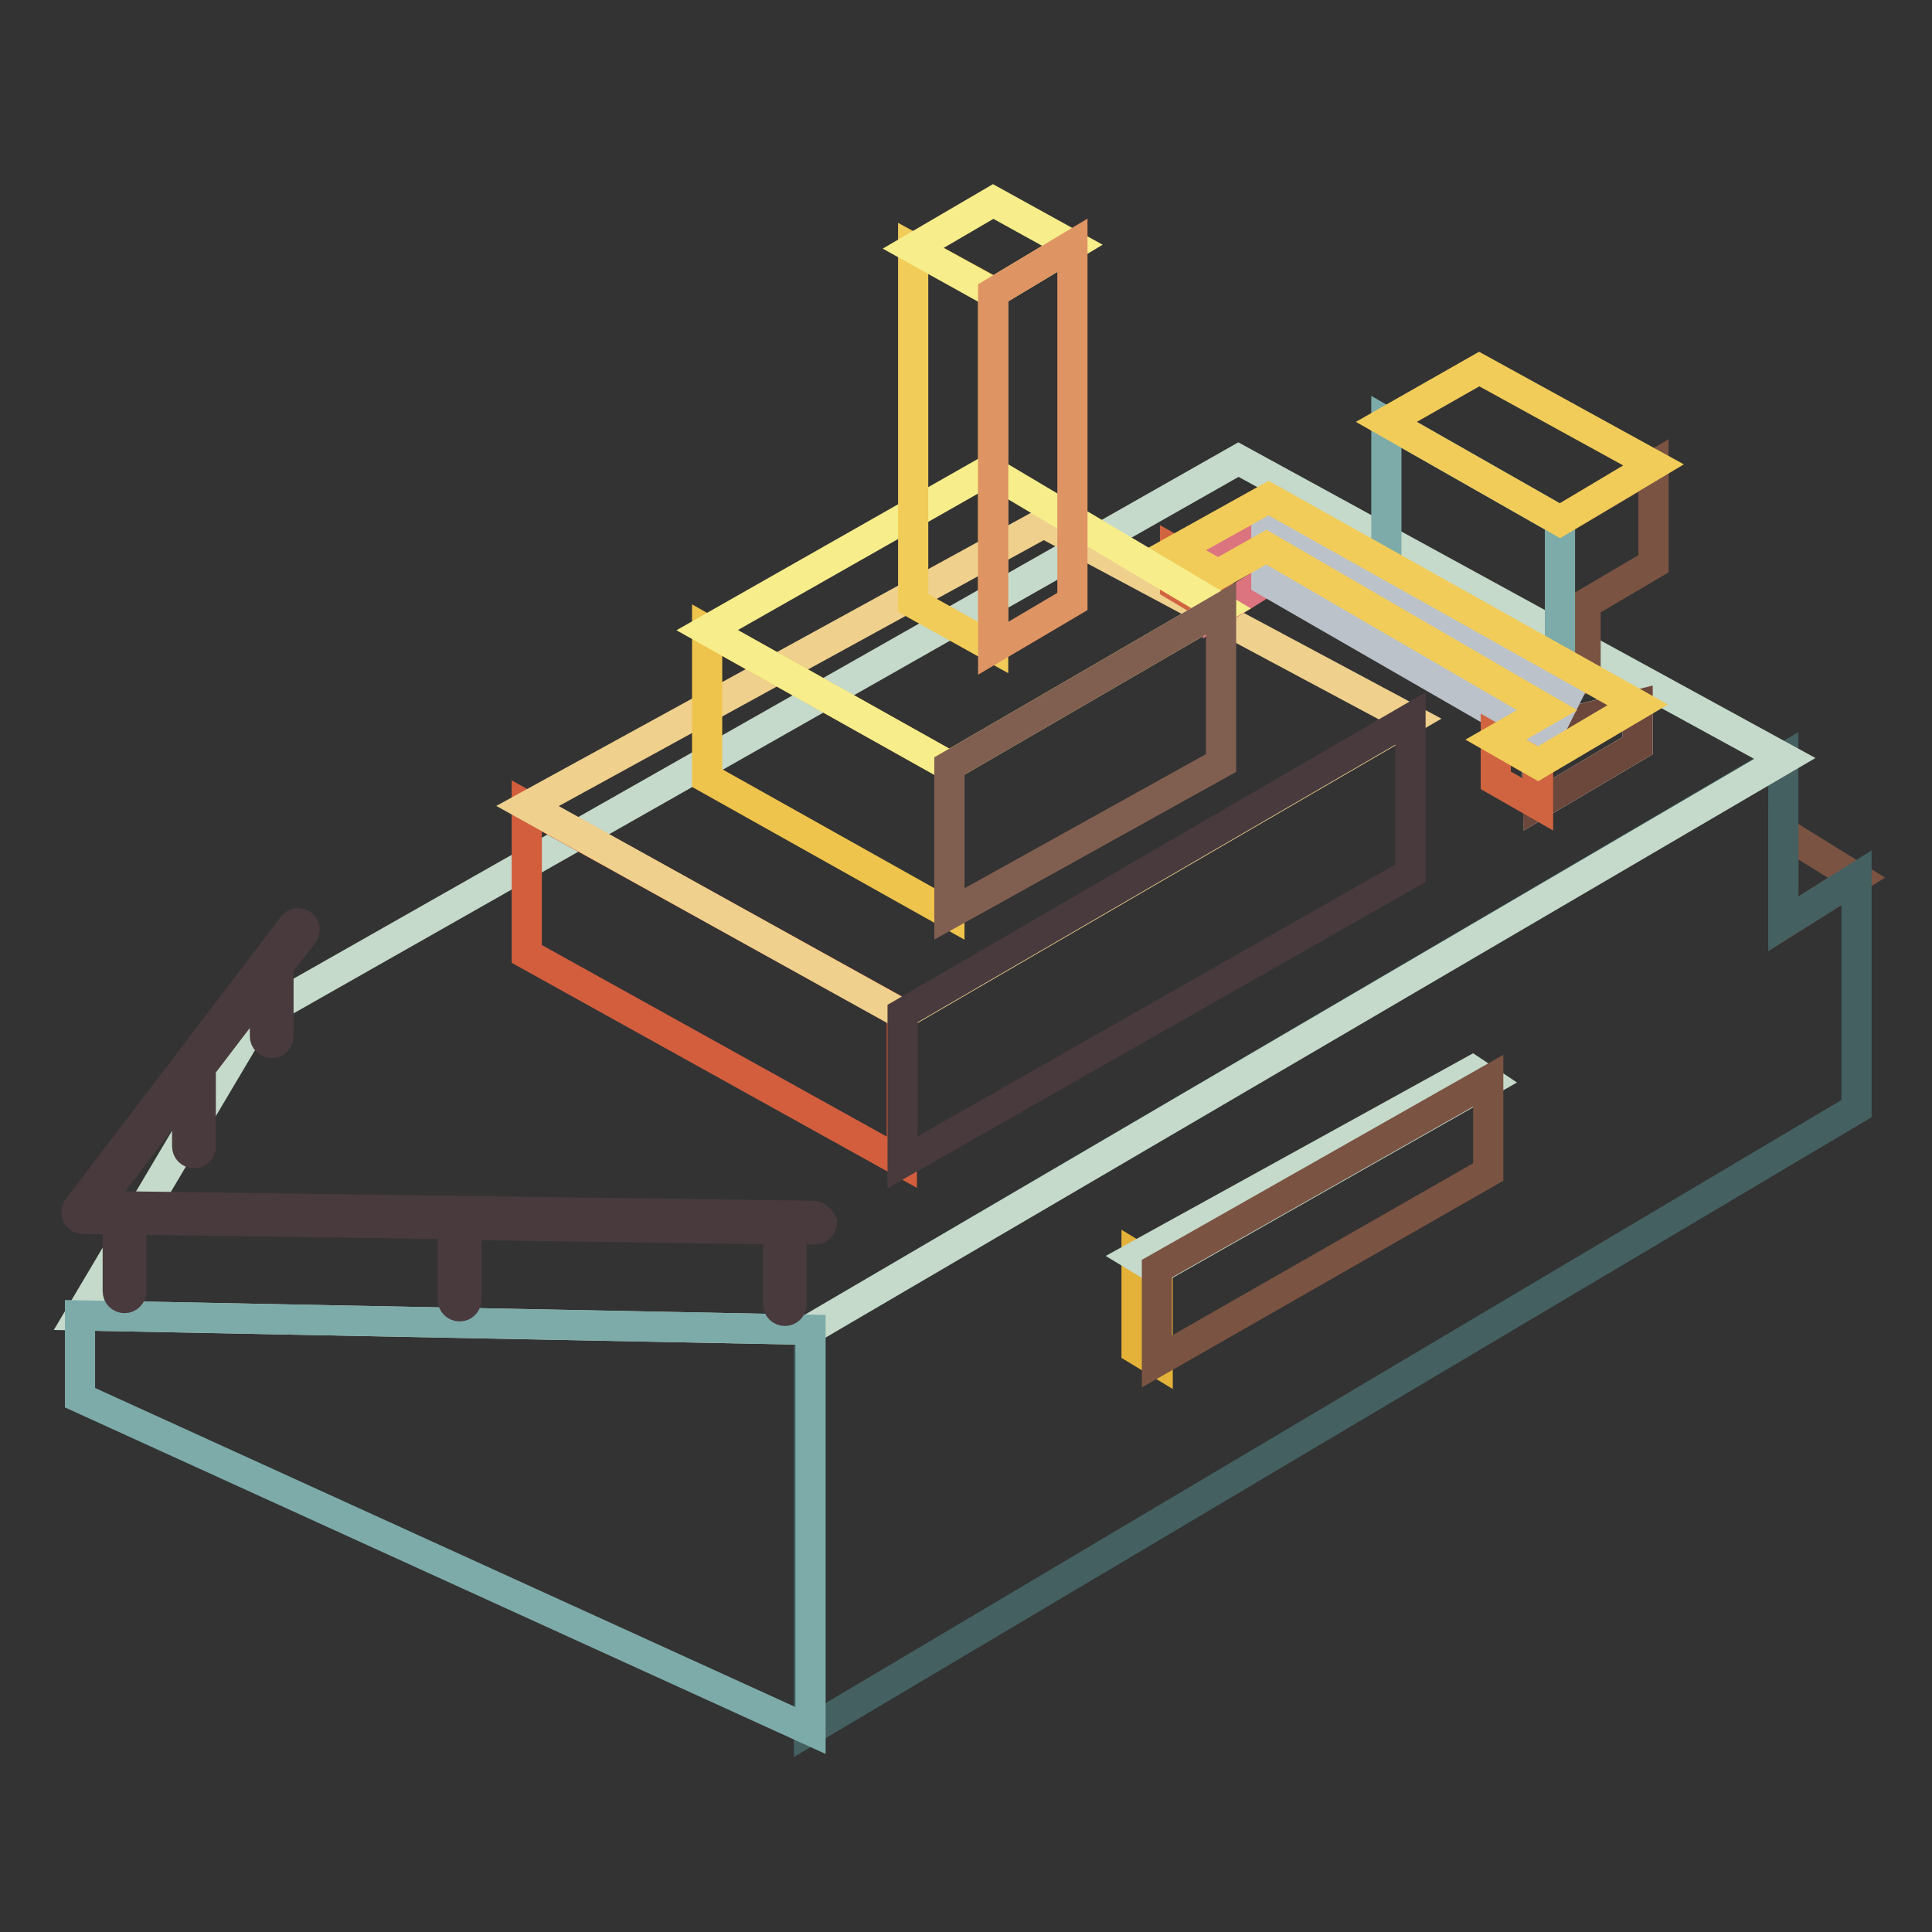 <?xml version="1.0" encoding="utf-8"?>
<!-- Svg Vector Icons : http://www.onlinewebfonts.com/icon -->
<!DOCTYPE svg PUBLIC "-//W3C//DTD SVG 1.1//EN" "http://www.w3.org/Graphics/SVG/1.1/DTD/svg11.dtd">
<svg version="1.1" xmlns="http://www.w3.org/2000/svg" xmlns:xlink="http://www.w3.org/1999/xlink" x="0px" y="0px" viewBox="0 0 256 256" enable-background="new 0 0 256 256" xml:space="preserve">
<rect x="0" y="0" width="256" height="256" fill="#333333" stroke="none"/>
<g> <path stroke-width="4" fill-opacity="0" stroke="#7a5342"  d="M246,116.3l-9.7,6.1v-12.1L246,116.3z"/> <path stroke-width="4" fill-opacity="0" stroke="#446061"  d="M107.2,176.2v53.1L246,146.9v-30.6l-9.7,6.1v-21.9L107.2,176.2z"/> <path stroke-width="4" fill-opacity="0" stroke="#c5daca"  d="M164.1,60.9l72.4,39.6l-129.3,75.7l-96.6-1.9l23.5-39.6L164.1,60.9z"/> <path stroke-width="4" fill-opacity="0" stroke="#7daba9"  d="M10.6,185.2v-10.9l96.8,1.9v53.1L10.6,185.2z"/> <path stroke-width="4" fill-opacity="0" stroke="#d25e3e"  d="M119.5,134.3V154l-49.7-27.6v-19.6L119.5,134.3z"/> <path stroke-width="4" fill-opacity="0" stroke="#efd08d"  d="M138.3,69.3l-68.4,37.5l49.7,27.6l67.3-39.1L138.3,69.3z"/> <path stroke-width="4" fill-opacity="0" stroke="#493a3d"  d="M186.9,115.7V95.2l-67.3,39.1V154L186.9,115.7z"/> <path stroke-width="4" fill-opacity="0" stroke="#e4b239"  d="M153.4,168.2v12.3l-2.8-1.7v-12.3L153.4,168.2z"/> <path stroke-width="4" fill-opacity="0" stroke="#c5daca"  d="M195.1,141.9l-44.6,24.6l2.8,1.7l43.9-24.9L195.1,141.9z"/> <path stroke-width="4" fill-opacity="0" stroke="#7a5342"  d="M197.2,155.3v-12.1l-43.9,24.9v12.3L197.2,155.3z"/> <path stroke-width="4" fill-opacity="0" stroke="#493a3d"  d="M107.7,161.1l-95.1-1.3l12.2-16v8.1c0,0.5,0.4,0.9,0.9,0.9c0.5,0,0.9-0.4,0.9-0.9v-9.6 c0-0.2-0.1-0.4-0.2-0.6l8.7-11.4v7c0,0.5,0.4,0.9,0.9,0.9s0.9-0.4,0.9-0.9v-9.3l3.3-4.3c0.3-0.4,0.2-0.9-0.2-1.2 c-0.4-0.3-0.9-0.2-1.2,0.2l-28.5,37.4c-0.2,0.2-0.2,0.6-0.1,0.9c0.2,0.3,0.4,0.5,0.8,0.5l4.6,0.1v9.5c0,0.5,0.4,0.9,0.9,0.9 s0.9-0.4,0.9-0.9v-9.5l42.7,0.6c-0.1,0.1-0.1,0.3-0.1,0.4v9.6c0,0.5,0.4,0.9,0.9,0.9s0.9-0.4,0.9-0.9v-9.5c0-0.2,0-0.3-0.1-0.4 l41.5,0.6c0,0.1-0.1,0.2-0.1,0.3v9.6c0,0.5,0.4,0.9,0.9,0.9s0.9-0.4,0.9-0.9v-9.6c0-0.1,0-0.2,0-0.3l3.1,0c0.5,0,0.9-0.4,0.9-0.9 C108.6,161.5,108.2,161.1,107.7,161.1z"/> <path stroke-width="4" fill-opacity="0" stroke="#7a5342"  d="M206.7,69v22.4l3.4-1.6v-9.8l9-5.3V61.7L206.7,69z"/> <path stroke-width="4" fill-opacity="0" stroke="#7daba9"  d="M206.7,69l-23-13.1v22.4l23,13.1V69z"/> <path stroke-width="4" fill-opacity="0" stroke="#f1cc59"  d="M206.7,69l-23-13.1l12.3-7l23.1,12.7L206.7,69z"/> <path stroke-width="4" fill-opacity="0" stroke="#fafbe5"  d="M203.8,106.6l13.2-7.8v-5.4l-13.5,3.4L203.8,106.6z"/> <path stroke-width="4" fill-opacity="0" stroke="#6c473c"  d="M203.8,106.6l13.2-7.8v-5.4l-13.4,3.4L203.8,106.6z"/> <path stroke-width="4" fill-opacity="0" stroke="#db747f"  d="M161.4,73.5V81l6.4-4v-8.4L161.4,73.5z"/> <path stroke-width="4" fill-opacity="0" stroke="#bbc2ca"  d="M207.5,92.4l-2.9,5.8l-36.8-21.2v-8.4L207.5,92.4z"/> <path stroke-width="4" fill-opacity="0" stroke="#d06441"  d="M161.4,81l-5.7-3.4v-4.6l5.7,3.2V81z M203.8,106.6l-5.6-3.2V98l5.6,3.2V106.6z"/> <path stroke-width="4" fill-opacity="0" stroke="#f1cc59"  d="M203.8,101.2l13.2-7.8L168.1,66l-12.4,6.9l5.7,3.2l6.4-3.6L205,94.1l-6.8,3.9L203.8,101.2z"/> <path stroke-width="4" fill-opacity="0" stroke="#efc44c"  d="M125.8,101.5v19.6l-32.1-18V83.5L125.8,101.5z"/> <path stroke-width="4" fill-opacity="0" stroke="#f7ed8b"  d="M131,62.3L93.7,83.5l32.1,18l36-20.9L131,62.3z"/> <path stroke-width="4" fill-opacity="0" stroke="#805f51"  d="M161.8,101.1V80.6l-36,20.9v19.6L161.8,101.1z"/> <path stroke-width="4" fill-opacity="0" stroke="#f1cc59"  d="M131.6,38.7v47.1l-10.6-5.9v-47L131.6,38.7z"/> <path stroke-width="4" fill-opacity="0" stroke="#f7ed8b"  d="M131.6,26.7l-10.6,6.2l10.6,5.9l10.5-6.3L131.6,26.7z"/> <path stroke-width="4" fill-opacity="0" stroke="#df9463"  d="M142.1,79.7V32.5l-10.5,6.3v47.1L142.1,79.7z"/></g>
</svg>
